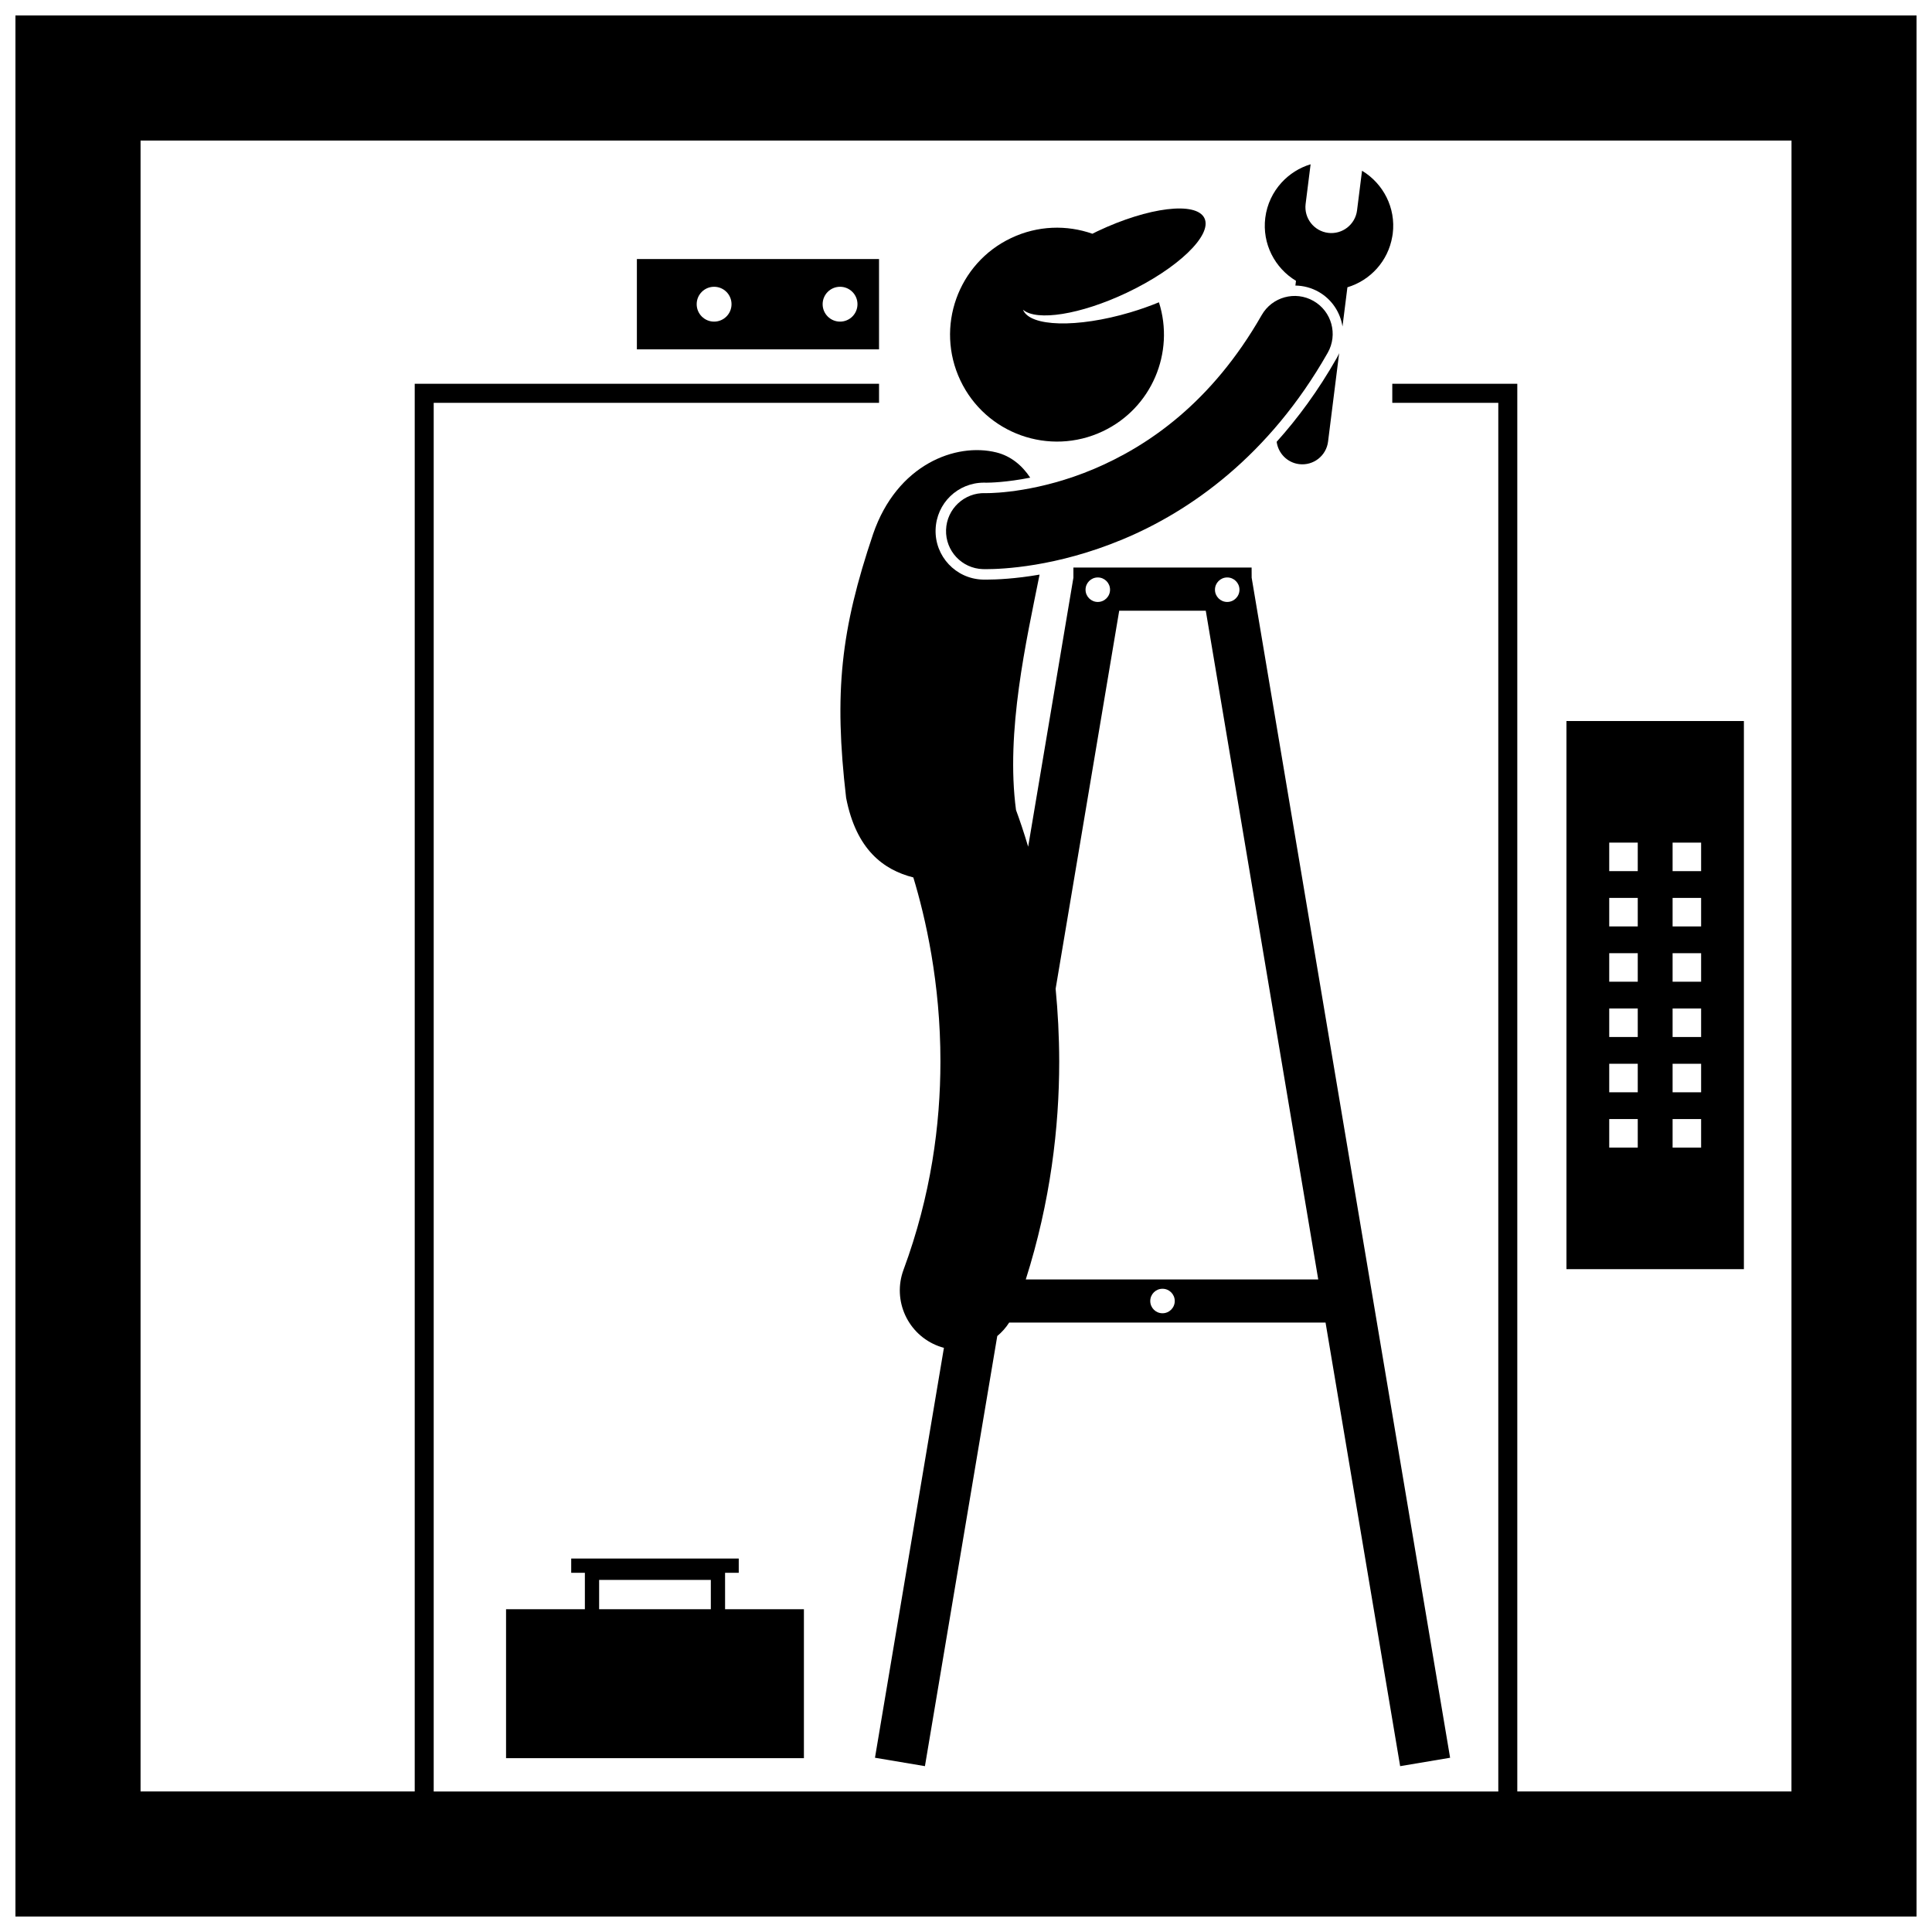 <?xml version="1.0" encoding="UTF-8"?>
<!-- Uploaded to: SVG Repo, www.svgrepo.com, Generator: SVG Repo Mixer Tools -->
<svg width="800px" height="800px" version="1.1" viewBox="144 144 512 512" xmlns="http://www.w3.org/2000/svg">
 <defs>
  <clipPath id="a">
   <path d="m148.09 148.09h503.81v503.81h-503.81z"/>
  </clipPath>
 </defs>
 <path d="m312.78 212.65v23.93h64.172v-23.93zm20.465 16.582c-2.551 0-4.617-2.066-4.617-4.617s2.066-4.617 4.617-4.617c2.551 0 4.617 2.066 4.617 4.617s-2.066 4.617-4.617 4.617zm33.379 0c-2.551 0-4.617-2.066-4.617-4.617s2.066-4.617 4.617-4.617c2.551 0 4.617 2.066 4.617 4.617s-2.066 4.617-4.617 4.617z"/>
 <path d="m606.15 335.08h-47.023v145.26h47.023zm-28.129 113.04h-7.559v-7.559h7.559zm0-14.652h-7.559v-7.559h7.559zm0-14.652h-7.559v-7.559h7.559zm0-14.652h-7.559v-7.559h7.559zm0-14.652h-7.559v-7.559h7.559zm0-14.652h-7.559v-7.559h7.559zm16.793 73.262h-7.559v-7.559h7.559zm0-14.652h-7.559v-7.559h7.559zm0-14.652h-7.559v-7.559h7.559zm0-14.652h-7.559v-7.559h7.559zm0-14.652h-7.559v-7.559h7.559zm0-14.652h-7.559v-7.559h7.559z"/>
 <g clip-path="url(#a)">
  <path d="m651.9 148.09h-503.81v503.81h503.81zm-33.145 470.67h-72.656v-373.05h-33.129v5.039h28.094v368.02h-282.13v-368.02h118.02v-5.039h-123.05v373.05h-72.656v-437.52h437.52z"/>
 </g>
 <path d="m498.89 237.6c-0.184 0.43-0.391 0.852-0.629 1.266-4.918 8.66-10.332 15.988-15.93 22.211 0.395 3.023 2.777 5.527 5.945 5.922 3.769 0.469 7.199-2.195 7.672-5.961z"/>
 <path d="m487.45 218.42-0.156 1.254c2.152 0.031 4.281 0.602 6.164 1.672 3.527 2.012 5.731 5.449 6.316 9.176l1.305-10.387c6.035-1.812 10.785-6.906 11.891-13.461 0.039-0.242 0.086-0.477 0.117-0.723 0.219-1.727 0.168-3.426-0.117-5.055-0.562-3.215-2.043-6.156-4.188-8.508-1.109-1.219-2.394-2.281-3.828-3.144l-0.395 3.144-0.926 7.363c-0.473 3.762-3.906 6.434-7.668 5.961-3.762-0.477-6.43-3.906-5.961-7.672l0.711-5.652 0.609-4.852c-2.973 0.895-5.629 2.59-7.699 4.852-2.285 2.504-3.856 5.707-4.312 9.328-0.863 6.898 2.539 13.34 8.137 16.703z"/>
 <path d="m475.69 294.41h-47.227v2.688l-11.988 71.289c-1.168-3.918-2.285-7.188-3.219-9.723-2.781-20.789 2.742-44.898 6.242-62.387-6.441 1.113-11.371 1.32-14.055 1.328h-0.008c-0.586 0-0.949-0.008-1.059-0.012-7.094-0.23-12.664-6.184-12.43-13.266 0.227-6.965 5.863-12.422 12.832-12.422 0.141 0 0.285 0.004 0.43 0.008l0.23 0.004c0.816 0 5.219-0.07 11.582-1.332-2.188-3.309-5.203-5.75-8.953-6.684-10.754-2.68-26.34 3.16-32.68 21.602-8.57 25.41-10.414 41.949-7.156 69.93 2.66 13.691 9.863 19.086 17.812 21.098 3.207 10.562 7.207 27.953 7.18 48.816-0.004 16.648-2.492 35.484-9.781 55.164-3.019 8.156 1.145 17.215 9.301 20.234 0.465 0.172 0.938 0.32 1.406 0.445l-18.27 108.63 13.238 2.227 19.168-113.98c1.215-1.012 2.285-2.211 3.164-3.578h83.836l19.77 117.56 13.238-2.227-52.59-312.73zm-6.465 2.621c1.793 0 3.246 1.453 3.246 3.246 0 1.793-1.453 3.246-3.246 3.246-1.793 0-3.246-1.453-3.246-3.246 0-1.793 1.453-3.246 3.246-3.246zm-31.051 3.246c0 1.793-1.453 3.246-3.246 3.246s-3.246-1.453-3.246-3.246c0-1.793 1.453-3.246 3.246-3.246s3.246 1.453 3.246 3.246zm13.902 191.75c-1.793 0-3.246-1.449-3.246-3.246 0-1.793 1.453-3.246 3.246-3.246s3.246 1.457 3.246 3.246c0 1.793-1.453 3.246-3.246 3.246zm-36.234-8.965c6.543-20.613 8.859-40.281 8.859-57.711-0.008-6.801-0.363-13.254-0.949-19.32l16.848-100.18h22.945l29.801 177.21z"/>
 <path d="m336.15 560.81h3.625v-3.777h-44.398v3.777h3.621v9.656h-20.887v39.465h78.934v-39.465h-20.891zm-33.375 1.887h29.602v7.769h-29.602z"/>
 <path d="m436.26 258.29c12.977-6.148 19.113-20.871 14.871-34.18-2.367 0.977-4.918 1.883-7.609 2.68-14.078 4.176-26.621 3.828-28.418-0.711 3.602 3.113 15.188 1.332 27.484-4.492 13.516-6.402 22.742-15.25 20.605-19.754-2.137-4.504-14.824-2.965-28.34 3.438-0.461 0.219-0.906 0.445-1.359 0.672-6.793-2.383-14.492-2.195-21.512 1.129-14.145 6.699-20.176 23.602-13.473 37.746 6.707 14.145 23.609 20.176 37.75 13.473z"/>
 <path d="m478.35 227.52c-13.289 23.238-30.133 34.703-44.516 40.789-14.359 6.047-26.289 6.387-28.398 6.379-0.156 0-0.262-0.004-0.316-0.004h-0.004c-5.562-0.184-10.219 4.176-10.402 9.738-0.184 5.562 4.176 10.219 9.738 10.402l-0.004-0.004c0.105 0.004 0.441 0.012 0.984 0.012 3.945-0.012 18.441-0.508 36.195-7.941 17.73-7.394 38.699-22.059 54.227-49.395 2.754-4.836 1.07-10.988-3.766-13.742-4.832-2.758-10.98-1.07-13.738 3.766z"/>
</svg>